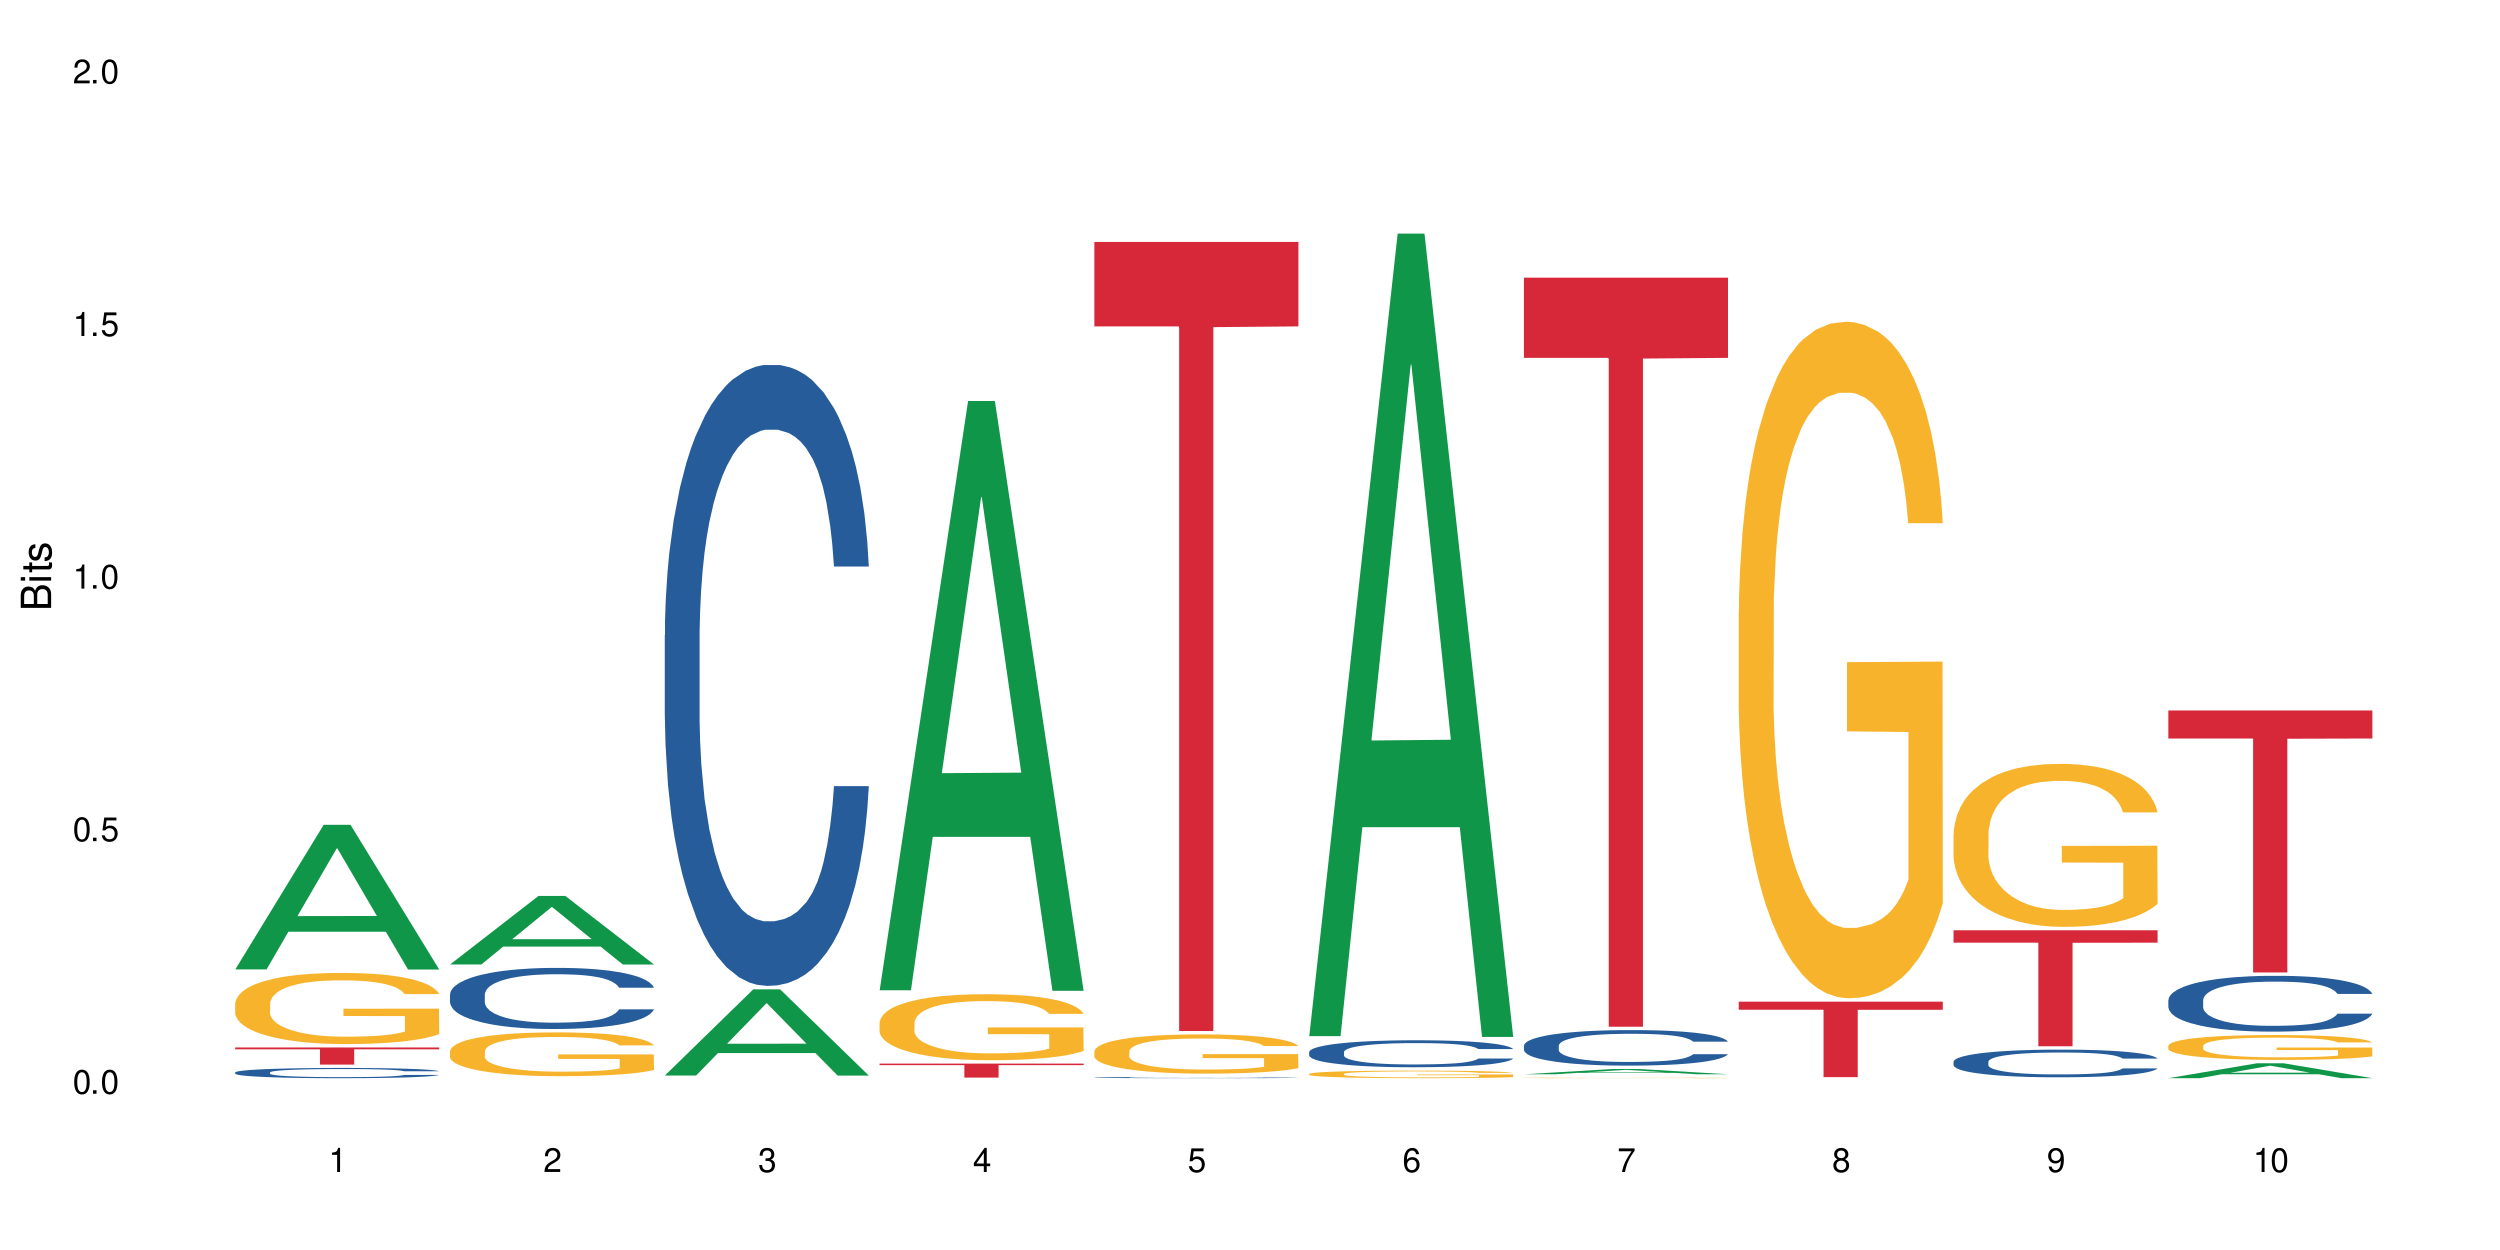 <?xml version="1.0" encoding="UTF-8"?>
<svg xmlns="http://www.w3.org/2000/svg" xmlns:xlink="http://www.w3.org/1999/xlink" width="720" height="360" viewBox="0 0 720 360">
<defs>
<g>
<g id="glyph-0-0">
</g>
<g id="glyph-0-1">
<path d="M 2.641 -6.938 C 2 -6.938 1.422 -6.656 1.078 -6.172 C 0.641 -5.562 0.406 -4.641 0.406 -3.359 C 0.406 -1.016 1.188 0.219 2.641 0.219 C 4.078 0.219 4.859 -1.016 4.859 -3.297 C 4.859 -4.641 4.656 -5.547 4.203 -6.172 C 3.844 -6.656 3.281 -6.938 2.641 -6.938 Z M 2.641 -6.188 C 3.547 -6.188 4 -5.25 4 -3.375 C 4 -1.406 3.562 -0.484 2.625 -0.484 C 1.734 -0.484 1.281 -1.438 1.281 -3.344 C 1.281 -5.25 1.734 -6.188 2.641 -6.188 Z M 2.641 -6.188 "/>
</g>
<g id="glyph-0-2">
<path d="M 1.828 -1 L 0.828 -1 L 0.828 0 L 1.828 0 Z M 1.828 -1 "/>
</g>
<g id="glyph-0-3">
<path d="M 4.562 -6.797 L 1.062 -6.797 L 0.547 -3.094 L 1.328 -3.094 C 1.719 -3.562 2.047 -3.734 2.578 -3.734 C 3.484 -3.734 4.062 -3.109 4.062 -2.094 C 4.062 -1.125 3.484 -0.531 2.578 -0.531 C 1.828 -0.531 1.375 -0.906 1.188 -1.672 L 0.328 -1.672 C 0.453 -1.109 0.547 -0.844 0.75 -0.594 C 1.125 -0.078 1.828 0.219 2.594 0.219 C 3.969 0.219 4.922 -0.781 4.922 -2.219 C 4.922 -3.562 4.031 -4.484 2.719 -4.484 C 2.25 -4.484 1.859 -4.359 1.469 -4.062 L 1.734 -5.969 L 4.562 -5.969 Z M 4.562 -6.797 "/>
</g>
<g id="glyph-0-4">
<path d="M 2.484 -4.938 L 2.484 0 L 3.328 0 L 3.328 -6.938 L 2.766 -6.938 C 2.469 -5.875 2.281 -5.734 0.984 -5.562 L 0.984 -4.938 Z M 2.484 -4.938 "/>
</g>
<g id="glyph-0-5">
<path d="M 4.859 -0.828 L 1.281 -0.828 C 1.359 -1.406 1.672 -1.781 2.5 -2.281 L 3.469 -2.828 C 4.406 -3.344 4.906 -4.062 4.906 -4.906 C 4.906 -5.484 4.672 -6.031 4.266 -6.406 C 3.859 -6.766 3.375 -6.938 2.719 -6.938 C 1.859 -6.938 1.219 -6.625 0.844 -6.031 C 0.609 -5.672 0.5 -5.234 0.484 -4.531 L 1.328 -4.531 C 1.359 -5.016 1.406 -5.281 1.531 -5.516 C 1.75 -5.938 2.188 -6.203 2.703 -6.203 C 3.469 -6.203 4.031 -5.641 4.031 -4.891 C 4.031 -4.344 3.719 -3.859 3.125 -3.516 L 2.234 -3 C 0.812 -2.172 0.406 -1.531 0.328 -0.016 L 4.859 -0.016 Z M 4.859 -0.828 "/>
</g>
<g id="glyph-0-6">
<path d="M 2.125 -3.188 L 2.578 -3.188 C 3.5 -3.188 3.984 -2.766 3.984 -1.922 C 3.984 -1.062 3.469 -0.531 2.594 -0.531 C 1.656 -0.531 1.203 -1 1.156 -2.016 L 0.312 -2.016 C 0.344 -1.453 0.438 -1.094 0.609 -0.781 C 0.953 -0.109 1.625 0.219 2.547 0.219 C 3.953 0.219 4.859 -0.625 4.859 -1.938 C 4.859 -2.828 4.516 -3.297 3.703 -3.594 C 4.344 -3.844 4.656 -4.328 4.656 -5.031 C 4.656 -6.219 3.875 -6.938 2.578 -6.938 C 1.203 -6.938 0.484 -6.172 0.453 -4.703 L 1.297 -4.703 C 1.312 -5.125 1.344 -5.359 1.453 -5.578 C 1.641 -5.969 2.062 -6.203 2.594 -6.203 C 3.344 -6.203 3.797 -5.75 3.797 -5 C 3.797 -4.516 3.609 -4.219 3.25 -4.047 C 3.016 -3.953 2.703 -3.922 2.125 -3.906 Z M 2.125 -3.188 "/>
</g>
<g id="glyph-0-7">
<path d="M 3.141 -1.672 L 3.141 0 L 3.984 0 L 3.984 -1.672 L 4.984 -1.672 L 4.984 -2.438 L 3.984 -2.438 L 3.984 -6.938 L 3.359 -6.938 L 0.266 -2.578 L 0.266 -1.672 Z M 3.141 -2.438 L 1 -2.438 L 3.141 -5.5 Z M 3.141 -2.438 "/>
</g>
<g id="glyph-0-8">
<path d="M 4.781 -5.125 C 4.609 -6.266 3.891 -6.938 2.844 -6.938 C 2.094 -6.938 1.422 -6.578 1.031 -5.953 C 0.594 -5.266 0.406 -4.422 0.406 -3.172 C 0.406 -2 0.578 -1.25 0.984 -0.641 C 1.359 -0.078 1.953 0.219 2.703 0.219 C 3.984 0.219 4.922 -0.75 4.922 -2.094 C 4.922 -3.375 4.062 -4.281 2.844 -4.281 C 2.172 -4.281 1.641 -4.031 1.281 -3.516 C 1.281 -5.234 1.828 -6.188 2.797 -6.188 C 3.391 -6.188 3.797 -5.797 3.938 -5.125 Z M 2.734 -3.531 C 3.547 -3.531 4.062 -2.953 4.062 -2.031 C 4.062 -1.156 3.484 -0.531 2.703 -0.531 C 1.922 -0.531 1.328 -1.188 1.328 -2.078 C 1.328 -2.938 1.906 -3.531 2.734 -3.531 Z M 2.734 -3.531 "/>
</g>
<g id="glyph-0-9">
<path d="M 4.984 -6.797 L 0.438 -6.797 L 0.438 -5.969 L 4.109 -5.969 C 2.5 -3.656 1.828 -2.234 1.328 0 L 2.219 0 C 2.594 -2.172 3.453 -4.047 4.984 -6.094 Z M 4.984 -6.797 "/>
</g>
<g id="glyph-0-10">
<path d="M 3.75 -3.656 C 4.469 -4.094 4.688 -4.438 4.688 -5.078 C 4.688 -6.172 3.844 -6.938 2.641 -6.938 C 1.438 -6.938 0.594 -6.172 0.594 -5.094 C 0.594 -4.438 0.812 -4.094 1.516 -3.656 C 0.734 -3.266 0.359 -2.703 0.359 -1.922 C 0.359 -0.656 1.281 0.219 2.641 0.219 C 3.984 0.219 4.922 -0.656 4.922 -1.922 C 4.922 -2.703 4.531 -3.266 3.75 -3.656 Z M 2.641 -6.188 C 3.359 -6.188 3.812 -5.75 3.812 -5.062 C 3.812 -4.406 3.344 -3.984 2.641 -3.984 C 1.922 -3.984 1.453 -4.406 1.453 -5.078 C 1.453 -5.75 1.922 -6.188 2.641 -6.188 Z M 2.641 -3.266 C 3.484 -3.266 4.062 -2.719 4.062 -1.906 C 4.062 -1.078 3.484 -0.531 2.625 -0.531 C 1.797 -0.531 1.219 -1.094 1.219 -1.906 C 1.219 -2.719 1.781 -3.266 2.641 -3.266 Z M 2.641 -3.266 "/>
</g>
<g id="glyph-0-11">
<path d="M 0.516 -1.578 C 0.672 -0.453 1.406 0.219 2.438 0.219 C 3.188 0.219 3.859 -0.141 4.266 -0.766 C 4.688 -1.453 4.891 -2.297 4.891 -3.547 C 4.891 -4.719 4.703 -5.453 4.312 -6.078 C 3.938 -6.641 3.344 -6.938 2.594 -6.938 C 1.297 -6.938 0.359 -5.969 0.359 -4.625 C 0.359 -3.344 1.234 -2.453 2.453 -2.453 C 3.094 -2.453 3.578 -2.672 4.016 -3.203 C 4 -1.484 3.469 -0.531 2.5 -0.531 C 1.906 -0.531 1.484 -0.906 1.359 -1.578 Z M 2.578 -6.203 C 3.375 -6.203 3.969 -5.531 3.969 -4.641 C 3.969 -3.797 3.391 -3.188 2.547 -3.188 C 1.734 -3.188 1.234 -3.766 1.234 -4.688 C 1.234 -5.562 1.797 -6.203 2.578 -6.203 Z M 2.578 -6.203 "/>
</g>
<g id="glyph-1-0">
</g>
<g id="glyph-1-1">
<path d="M 0 -0.953 L 0 -4.891 C 0 -5.719 -0.234 -6.344 -0.734 -6.797 C -1.188 -7.234 -1.812 -7.469 -2.5 -7.469 C -3.547 -7.469 -4.188 -7 -4.625 -5.875 C -4.984 -6.688 -5.625 -7.094 -6.531 -7.094 C -7.172 -7.094 -7.734 -6.859 -8.141 -6.391 C -8.562 -5.922 -8.75 -5.344 -8.75 -4.5 L -8.75 -0.953 Z M -4.984 -2.062 L -7.766 -2.062 L -7.766 -4.219 C -7.766 -4.844 -7.688 -5.203 -7.453 -5.5 C -7.219 -5.812 -6.859 -5.969 -6.375 -5.969 C -5.891 -5.969 -5.531 -5.812 -5.297 -5.5 C -5.062 -5.203 -4.984 -4.844 -4.984 -4.219 Z M -0.984 -2.062 L -4 -2.062 L -4 -4.781 C -4 -5.766 -3.438 -6.359 -2.484 -6.359 C -1.547 -6.359 -0.984 -5.766 -0.984 -4.781 Z M -0.984 -2.062 "/>
</g>
<g id="glyph-1-2">
<path d="M -6.281 -1.797 L -6.281 -0.797 L 0 -0.797 L 0 -1.797 Z M -8.75 -1.797 L -8.75 -0.797 L -7.484 -0.797 L -7.484 -1.797 Z M -8.75 -1.797 "/>
</g>
<g id="glyph-1-3">
<path d="M -6.281 -3.047 L -6.281 -2.016 L -8.016 -2.016 L -8.016 -1.016 L -6.281 -1.016 L -6.281 -0.172 L -5.469 -0.172 L -5.469 -1.016 L -0.719 -1.016 C -0.078 -1.016 0.281 -1.453 0.281 -2.234 C 0.281 -2.5 0.25 -2.719 0.188 -3.047 L -0.641 -3.047 C -0.609 -2.906 -0.594 -2.766 -0.594 -2.562 C -0.594 -2.141 -0.719 -2.016 -1.156 -2.016 L -5.469 -2.016 L -5.469 -3.047 Z M -6.281 -3.047 "/>
</g>
<g id="glyph-1-4">
<path d="M -4.531 -5.25 C -5.766 -5.25 -6.469 -4.422 -6.469 -2.969 C -6.469 -1.516 -5.719 -0.562 -4.547 -0.562 C -3.562 -0.562 -3.094 -1.062 -2.734 -2.562 L -2.516 -3.484 C -2.344 -4.188 -2.094 -4.469 -1.641 -4.469 C -1.047 -4.469 -0.641 -3.875 -0.641 -3 C -0.641 -2.453 -0.797 -2 -1.062 -1.75 C -1.25 -1.594 -1.422 -1.531 -1.875 -1.469 L -1.875 -0.406 C -0.422 -0.453 0.281 -1.266 0.281 -2.922 C 0.281 -4.5 -0.5 -5.516 -1.719 -5.516 C -2.656 -5.516 -3.172 -4.984 -3.469 -3.734 L -3.703 -2.766 C -3.891 -1.953 -4.156 -1.609 -4.594 -1.609 C -5.188 -1.609 -5.547 -2.125 -5.547 -2.938 C -5.547 -3.75 -5.203 -4.172 -4.531 -4.203 Z M -4.531 -5.25 "/>
</g>
</g>
</defs>
<rect x="-72" y="-36" width="864" height="432" fill="rgb(100%, 100%, 100%)" fill-opacity="1"/>
<path fill-rule="nonzero" fill="rgb(6.275%, 58.824%, 28.235%)" fill-opacity="1" d="M 67.73 279.184 L 67.793 279.145 L 93.223 237.543 L 100.945 237.543 L 126.5 279.223 L 117.52 279.223 L 111.117 268.344 L 83.051 268.344 L 76.773 279.184 L 67.73 279.184 L 85.75 263.84 L 108.543 263.801 L 97.176 244.352 L 97.051 244.312 L 96.926 244.43 L 85.688 263.801 L 85.75 263.84 Z M 67.73 279.184 "/>
<path fill-rule="nonzero" fill="rgb(14.51%, 36.078%, 60%)" fill-opacity="1" d="M 67.73 308.855 L 67.801 308.855 L 67.801 308.789 L 68.02 308.688 L 68.52 308.559 L 69.02 308.469 L 70.312 308.309 L 72.102 308.156 L 73.965 308.039 L 75.328 307.969 L 76.547 307.914 L 79.34 307.816 L 81.133 307.766 L 83.066 307.719 L 85.434 307.672 L 87.152 307.645 L 91.023 307.602 L 93.891 307.582 L 96.113 307.574 L 100.914 307.574 L 103.781 307.586 L 105.859 307.602 L 108.152 307.621 L 110.086 307.645 L 113.457 307.703 L 116.465 307.781 L 117.828 307.824 L 119.977 307.906 L 121.625 307.988 L 122.773 308.059 L 124.062 308.156 L 125.207 308.277 L 126.07 308.414 L 126.5 308.531 L 116.465 308.531 L 115.965 308.422 L 115.391 308.34 L 114.316 308.23 L 113.238 308.152 L 111.734 308.074 L 110.375 308.023 L 108.512 307.973 L 106.863 307.938 L 105.141 307.914 L 103.492 307.898 L 100.34 307.883 L 96.684 307.883 L 95.324 307.887 L 92.527 307.91 L 91.023 307.93 L 88.871 307.965 L 87.367 308 L 85.578 308.055 L 84.359 308.102 L 82.852 308.172 L 81.777 308.23 L 80.559 308.32 L 79.844 308.387 L 79.199 308.465 L 78.625 308.551 L 78.195 308.648 L 77.906 308.746 L 77.766 308.844 L 77.766 309.262 L 77.906 309.355 L 78.266 309.469 L 79.199 309.633 L 80.559 309.777 L 82.137 309.891 L 83.641 309.969 L 84.5 310.008 L 85.648 310.051 L 87.441 310.105 L 90.02 310.16 L 91.523 310.18 L 93.816 310.203 L 96.184 310.211 L 99.336 310.211 L 102.133 310.203 L 103.996 310.188 L 105.93 310.168 L 108.582 310.121 L 110.23 310.078 L 111.664 310.027 L 112.738 309.977 L 113.457 309.934 L 114.531 309.848 L 115.391 309.758 L 116.035 309.664 L 116.465 309.574 L 126.5 309.574 L 126.07 309.68 L 125.422 309.785 L 124.777 309.863 L 123.777 309.957 L 122.629 310.039 L 120.98 310.133 L 119.617 310.195 L 117.828 310.266 L 116.18 310.316 L 114.387 310.359 L 111.734 310.414 L 110.016 310.441 L 108.152 310.465 L 105.93 310.488 L 103.137 310.508 L 100.125 310.516 L 97.328 310.52 L 94.32 310.516 L 92.098 310.504 L 89.16 310.48 L 85.504 310.43 L 82.852 310.379 L 80.773 310.328 L 78.984 310.273 L 76.977 310.203 L 74.395 310.082 L 72.82 309.992 L 71.746 309.918 L 70.527 309.812 L 69.664 309.719 L 68.664 309.566 L 67.945 309.375 L 67.73 309.227 Z M 67.73 308.855 "/>
<path fill-rule="nonzero" fill="rgb(96.863%, 70.196%, 16.863%)" fill-opacity="1" d="M 67.73 288.977 L 67.801 288.961 L 67.801 288.586 L 68.09 287.742 L 68.805 286.582 L 69.738 285.629 L 70.742 284.879 L 71.387 284.484 L 72.461 283.926 L 73.395 283.512 L 75.758 282.672 L 78.77 281.883 L 80.418 281.547 L 82.281 281.23 L 84.93 280.875 L 86.148 280.742 L 89.875 280.441 L 94.105 280.254 L 98.762 280.199 L 100.914 280.219 L 103.852 280.293 L 107.863 280.5 L 110.16 280.688 L 111.949 280.875 L 113.812 281.117 L 116.105 281.492 L 118.258 281.941 L 119.977 282.391 L 121.695 282.949 L 123.129 283.551 L 124.348 284.207 L 125.422 284.992 L 126.07 285.645 L 126.5 286.301 L 116.535 286.301 L 115.965 285.645 L 115.32 285.141 L 114.242 284.523 L 113.168 284.074 L 112.094 283.719 L 110.086 283.23 L 108.367 282.934 L 106.215 282.672 L 104.137 282.5 L 101.773 282.391 L 100.34 282.352 L 96.543 282.352 L 93.102 282.484 L 91.094 282.633 L 89.66 282.781 L 87.656 283.062 L 86.438 283.289 L 85.719 283.438 L 83.57 284.02 L 82.137 284.543 L 81.348 284.898 L 80.344 285.461 L 79.629 285.965 L 78.84 286.715 L 78.41 287.273 L 77.836 288.547 L 77.766 291.918 L 77.98 292.629 L 78.41 293.395 L 78.984 294.07 L 79.844 294.781 L 80.703 295.324 L 82.207 296.055 L 83.496 296.539 L 84.5 296.859 L 86.438 297.363 L 87.227 297.531 L 89.09 297.871 L 91.023 298.133 L 93.387 298.355 L 95.18 298.469 L 98.047 298.562 L 101.703 298.562 L 106 298.449 L 108.727 298.301 L 110.59 298.148 L 111.809 298.02 L 113.312 297.812 L 114.387 297.625 L 115.391 297.422 L 116.609 297.102 L 116.609 292.629 L 98.906 292.609 L 98.906 290.512 L 126.426 290.496 L 126.5 297.812 L 124.992 298.32 L 123.129 298.805 L 121.34 299.18 L 119.477 299.496 L 116.824 299.855 L 114.672 300.078 L 111.375 300.34 L 108.367 300.508 L 105.215 300.621 L 102.418 300.676 L 99.121 300.695 L 96.184 300.66 L 93.031 300.547 L 90.52 300.398 L 88.227 300.211 L 85.934 299.965 L 83.066 299.574 L 81.203 299.254 L 79.27 298.863 L 77.336 298.395 L 75.613 297.887 L 74.469 297.496 L 73.32 297.047 L 72.102 296.484 L 70.957 295.848 L 70.098 295.27 L 69.309 294.613 L 68.734 293.996 L 68.16 293.152 L 67.875 292.48 L 67.73 291.898 Z M 67.73 288.977 "/>
<path fill-rule="nonzero" fill="rgb(83.922%, 15.686%, 22.353%)" fill-opacity="1" d="M 67.73 301.672 L 126.5 301.672 L 126.5 302.199 L 102.008 302.203 L 102.008 306.598 L 92.152 306.598 L 92.152 302.211 L 92.008 302.199 L 67.73 302.199 Z M 67.73 301.672 "/>
<path fill-rule="nonzero" fill="rgb(6.275%, 58.824%, 28.235%)" fill-opacity="1" d="M 129.594 277.77 L 129.656 277.75 L 155.082 258.027 L 162.805 258.027 L 188.359 277.789 L 179.383 277.789 L 172.977 272.629 L 144.91 272.629 L 138.633 277.77 L 129.594 277.77 L 147.613 270.496 L 170.402 270.477 L 159.039 261.254 L 158.914 261.234 L 158.789 261.293 L 147.547 270.477 L 147.613 270.496 Z M 129.594 277.77 "/>
<path fill-rule="nonzero" fill="rgb(14.51%, 36.078%, 60%)" fill-opacity="1" d="M 129.594 286.418 L 129.664 286.402 L 129.664 286.016 L 129.879 285.402 L 130.379 284.633 L 130.883 284.102 L 132.172 283.152 L 133.965 282.238 L 135.828 281.531 L 137.188 281.113 L 138.406 280.789 L 141.203 280.195 L 142.992 279.891 L 144.93 279.617 L 147.293 279.344 L 149.016 279.184 L 152.883 278.926 L 155.75 278.812 L 157.973 278.766 L 162.773 278.766 L 165.641 278.828 L 167.719 278.91 L 170.012 279.039 L 171.949 279.184 L 175.316 279.535 L 178.324 279.988 L 179.688 280.242 L 181.836 280.742 L 183.484 281.223 L 184.633 281.641 L 185.922 282.238 L 187.07 282.961 L 187.93 283.781 L 188.359 284.473 L 178.324 284.473 L 177.824 283.828 L 177.25 283.332 L 176.176 282.672 L 175.102 282.203 L 173.598 281.738 L 172.234 281.434 L 170.371 281.129 L 168.723 280.934 L 167.004 280.789 L 165.355 280.695 L 162.199 280.598 L 158.547 280.598 L 157.184 280.629 L 154.391 280.758 L 152.883 280.871 L 150.734 281.098 L 149.23 281.305 L 147.438 281.625 L 146.219 281.898 L 144.715 282.316 L 143.641 282.688 L 142.422 283.219 L 141.703 283.621 L 141.059 284.07 L 140.484 284.602 L 140.055 285.164 L 139.77 285.758 L 139.625 286.336 L 139.625 288.828 L 139.77 289.406 L 140.129 290.082 L 141.059 291.062 L 142.422 291.914 L 143.996 292.59 L 145.504 293.07 L 146.363 293.297 L 147.508 293.555 L 149.301 293.875 L 151.879 294.195 L 153.387 294.324 L 155.68 294.453 L 158.043 294.52 L 161.199 294.52 L 163.992 294.453 L 165.855 294.375 L 167.789 294.246 L 170.441 293.973 L 172.09 293.715 L 173.523 293.41 L 174.598 293.105 L 175.316 292.848 L 176.391 292.348 L 177.25 291.801 L 177.895 291.238 L 178.324 290.691 L 188.359 290.691 L 187.93 291.336 L 187.285 291.961 L 186.641 292.43 L 185.637 292.992 L 184.488 293.488 L 182.84 294.051 L 181.48 294.422 L 179.688 294.824 L 178.039 295.129 L 176.246 295.402 L 173.598 295.723 L 171.875 295.883 L 170.012 296.031 L 167.789 296.156 L 164.996 296.27 L 161.984 296.336 L 159.191 296.352 L 156.18 296.32 L 153.957 296.254 L 151.02 296.109 L 147.367 295.82 L 144.715 295.516 L 142.637 295.211 L 140.844 294.887 L 138.836 294.453 L 136.258 293.746 L 134.68 293.199 L 133.605 292.75 L 132.387 292.125 L 131.527 291.562 L 130.523 290.66 L 129.809 289.52 L 129.594 288.637 Z M 129.594 286.418 "/>
<path fill-rule="nonzero" fill="rgb(96.863%, 70.196%, 16.863%)" fill-opacity="1" d="M 129.594 302.73 L 129.664 302.719 L 129.664 302.488 L 129.949 301.973 L 130.668 301.258 L 131.598 300.668 L 132.602 300.207 L 133.246 299.965 L 134.32 299.621 L 135.254 299.367 L 137.617 298.848 L 140.629 298.363 L 142.277 298.156 L 144.141 297.961 L 146.793 297.742 L 148.012 297.66 L 151.738 297.477 L 155.965 297.363 L 160.625 297.328 L 162.773 297.34 L 165.711 297.387 L 169.727 297.512 L 172.02 297.629 L 173.812 297.742 L 175.676 297.891 L 177.969 298.121 L 180.117 298.398 L 181.836 298.676 L 183.559 299.023 L 184.992 299.391 L 186.211 299.793 L 187.285 300.277 L 187.93 300.68 L 188.359 301.082 L 178.398 301.082 L 177.824 300.68 L 177.18 300.371 L 176.105 299.988 L 175.031 299.711 L 173.953 299.492 L 171.949 299.195 L 170.227 299.012 L 168.078 298.848 L 166 298.746 L 163.633 298.676 L 162.199 298.652 L 158.402 298.652 L 154.961 298.734 L 152.957 298.824 L 151.523 298.918 L 149.516 299.09 L 148.297 299.23 L 147.582 299.32 L 145.43 299.68 L 143.996 300 L 143.207 300.219 L 142.207 300.566 L 141.488 300.875 L 140.699 301.336 L 140.27 301.684 L 139.695 302.465 L 139.625 304.539 L 139.84 304.977 L 140.27 305.449 L 140.844 305.867 L 141.703 306.305 L 142.562 306.637 L 144.07 307.086 L 145.359 307.387 L 146.363 307.582 L 148.297 307.895 L 149.086 307.996 L 150.949 308.203 L 152.883 308.367 L 155.25 308.504 L 157.039 308.574 L 159.906 308.633 L 163.562 308.633 L 167.863 308.562 L 170.586 308.469 L 172.449 308.379 L 173.668 308.297 L 175.172 308.172 L 176.246 308.055 L 177.25 307.93 L 178.469 307.73 L 178.469 304.977 L 160.766 304.969 L 160.766 303.676 L 188.289 303.664 L 188.359 308.172 L 186.855 308.48 L 184.992 308.781 L 183.199 309.012 L 181.336 309.207 L 178.684 309.426 L 176.535 309.562 L 173.238 309.727 L 170.227 309.828 L 167.074 309.898 L 164.277 309.934 L 160.984 309.945 L 158.043 309.922 L 154.891 309.852 L 152.383 309.762 L 150.09 309.645 L 147.797 309.496 L 144.93 309.254 L 143.066 309.059 L 141.129 308.816 L 139.195 308.527 L 137.477 308.215 L 136.328 307.973 L 135.184 307.699 L 133.965 307.352 L 132.816 306.961 L 131.957 306.602 L 131.168 306.199 L 130.594 305.82 L 130.023 305.301 L 129.734 304.887 L 129.594 304.527 Z M 129.594 302.73 "/>
<path fill-rule="nonzero" fill="rgb(6.275%, 58.824%, 28.235%)" fill-opacity="1" d="M 191.453 309.746 L 191.516 309.723 L 216.945 284.926 L 224.668 284.926 L 250.219 309.77 L 241.242 309.77 L 234.84 303.285 L 206.773 303.285 L 200.492 309.746 L 191.453 309.746 L 209.473 300.602 L 232.266 300.578 L 220.898 288.984 L 220.773 288.961 L 220.648 289.031 L 209.41 300.578 L 209.473 300.602 Z M 191.453 309.746 "/>
<path fill-rule="nonzero" fill="rgb(14.51%, 36.078%, 60%)" fill-opacity="1" d="M 191.453 182.938 L 191.523 182.773 L 191.523 178.852 L 191.738 172.637 L 192.242 164.793 L 192.742 159.398 L 194.031 149.754 L 195.824 140.438 L 197.688 133.246 L 199.051 128.996 L 200.27 125.727 L 203.062 119.68 L 204.855 116.574 L 206.789 113.797 L 209.156 111.016 L 210.875 109.383 L 214.746 106.766 L 217.613 105.625 L 219.832 105.133 L 224.637 105.133 L 227.5 105.785 L 229.582 106.605 L 231.875 107.91 L 233.809 109.383 L 237.176 112.98 L 240.188 117.555 L 241.547 120.172 L 243.699 125.238 L 245.348 130.141 L 246.492 134.391 L 247.785 140.438 L 248.93 147.793 L 249.789 156.129 L 250.219 163.16 L 240.188 163.16 L 239.684 156.621 L 239.113 151.555 L 238.035 144.852 L 236.961 140.113 L 235.457 135.371 L 234.094 132.266 L 232.23 129.16 L 230.582 127.199 L 228.863 125.727 L 227.215 124.746 L 224.062 123.766 L 220.406 123.766 L 219.043 124.094 L 216.25 125.402 L 214.746 126.547 L 212.594 128.832 L 211.09 130.957 L 209.297 134.227 L 208.078 137.008 L 206.574 141.258 L 205.5 145.016 L 204.281 150.41 L 203.566 154.496 L 202.918 159.07 L 202.348 164.465 L 201.918 170.188 L 201.629 176.234 L 201.484 182.117 L 201.484 207.453 L 201.629 213.34 L 201.988 220.203 L 202.918 230.172 L 204.281 238.836 L 205.859 245.703 L 207.363 250.605 L 208.223 252.895 L 209.371 255.508 L 211.16 258.777 L 213.742 262.047 L 215.246 263.355 L 217.539 264.664 L 219.906 265.316 L 223.059 265.316 L 225.852 264.664 L 227.715 263.844 L 229.652 262.539 L 232.305 259.758 L 233.953 257.145 L 235.387 254.039 L 236.461 250.934 L 237.176 248.316 L 238.254 243.25 L 239.113 237.691 L 239.758 231.973 L 240.188 226.414 L 250.219 226.414 L 249.789 232.953 L 249.145 239.328 L 248.5 244.066 L 247.496 249.789 L 246.352 254.855 L 244.703 260.574 L 243.34 264.336 L 241.547 268.422 L 239.898 271.527 L 238.109 274.305 L 235.457 277.574 L 233.738 279.211 L 231.875 280.68 L 229.652 281.988 L 226.855 283.133 L 223.848 283.785 L 221.051 283.949 L 218.043 283.621 L 215.82 282.969 L 212.883 281.496 L 209.227 278.555 L 206.574 275.449 L 204.496 272.344 L 202.703 269.074 L 200.699 264.664 L 198.117 257.469 L 196.543 251.914 L 195.465 247.336 L 194.246 240.961 L 193.387 235.242 L 192.383 226.086 L 191.668 214.48 L 191.453 205.492 Z M 191.453 182.938 "/>
<path fill-rule="nonzero" fill="rgb(6.275%, 58.824%, 28.235%)" fill-opacity="1" d="M 253.312 285.199 L 253.375 285.043 L 278.805 115.488 L 286.527 115.488 L 312.082 285.359 L 303.102 285.359 L 296.699 241.02 L 268.633 241.02 L 262.355 285.199 L 253.312 285.199 L 271.332 222.676 L 294.125 222.516 L 282.762 143.242 L 282.633 143.082 L 282.508 143.562 L 271.27 222.516 L 271.332 222.676 Z M 253.312 285.199 "/>
<path fill-rule="nonzero" fill="rgb(96.863%, 70.196%, 16.863%)" fill-opacity="1" d="M 253.312 294.48 L 253.387 294.461 L 253.387 294.113 L 253.672 293.332 L 254.387 292.258 L 255.32 291.371 L 256.324 290.676 L 256.969 290.312 L 258.043 289.793 L 258.977 289.41 L 261.34 288.629 L 264.352 287.898 L 266 287.586 L 267.863 287.293 L 270.516 286.961 L 271.73 286.84 L 275.461 286.562 L 279.688 286.391 L 284.348 286.336 L 286.496 286.355 L 289.434 286.426 L 293.449 286.613 L 295.742 286.789 L 297.531 286.961 L 299.395 287.188 L 301.691 287.535 L 303.84 287.953 L 305.559 288.367 L 307.281 288.891 L 308.715 289.445 L 309.93 290.051 L 311.008 290.781 L 311.652 291.391 L 312.082 291.996 L 302.121 291.996 L 301.547 291.391 L 300.902 290.922 L 299.824 290.348 L 298.75 289.93 L 297.676 289.602 L 295.668 289.148 L 293.949 288.871 L 291.801 288.629 L 289.723 288.473 L 287.355 288.367 L 285.922 288.332 L 282.125 288.332 L 278.684 288.457 L 276.676 288.594 L 275.242 288.734 L 273.238 288.992 L 272.02 289.203 L 271.301 289.34 L 269.152 289.879 L 267.719 290.363 L 266.93 290.695 L 265.926 291.215 L 265.211 291.684 L 264.422 292.379 L 263.992 292.898 L 263.418 294.078 L 263.348 297.203 L 263.562 297.863 L 263.992 298.574 L 264.566 299.199 L 265.426 299.859 L 266.285 300.363 L 267.789 301.039 L 269.082 301.492 L 270.082 301.785 L 272.02 302.254 L 272.809 302.41 L 274.672 302.723 L 276.605 302.969 L 278.973 303.176 L 280.762 303.277 L 283.629 303.367 L 287.285 303.367 L 291.586 303.262 L 294.309 303.125 L 296.172 302.984 L 297.391 302.863 L 298.895 302.672 L 299.969 302.5 L 300.973 302.309 L 302.191 302.012 L 302.191 297.863 L 284.488 297.848 L 284.488 295.902 L 312.008 295.883 L 312.082 302.672 L 310.578 303.141 L 308.715 303.59 L 306.922 303.938 L 305.059 304.234 L 302.406 304.562 L 300.258 304.773 L 296.961 305.016 L 293.949 305.172 L 290.797 305.277 L 288 305.328 L 284.703 305.344 L 281.766 305.309 L 278.613 305.207 L 276.105 305.066 L 273.812 304.895 L 271.516 304.668 L 268.652 304.305 L 266.789 304.008 L 264.852 303.645 L 262.918 303.211 L 261.195 302.742 L 260.051 302.375 L 258.902 301.961 L 257.684 301.438 L 256.539 300.848 L 255.68 300.312 L 254.891 299.703 L 254.316 299.129 L 253.742 298.348 L 253.457 297.723 L 253.312 297.188 Z M 253.312 294.48 "/>
<path fill-rule="nonzero" fill="rgb(83.922%, 15.686%, 22.353%)" fill-opacity="1" d="M 253.312 306.32 L 312.082 306.32 L 312.082 306.754 L 287.59 306.754 L 287.59 310.34 L 277.734 310.34 L 277.734 306.758 L 277.594 306.754 L 253.312 306.754 Z M 253.312 306.32 "/>
<path fill-rule="nonzero" fill="rgb(14.51%, 36.078%, 60%)" fill-opacity="1" d="M 315.176 310.332 L 315.246 310.332 L 315.246 310.324 L 315.461 310.312 L 315.961 310.297 L 316.465 310.285 L 317.754 310.27 L 319.547 310.25 L 321.41 310.238 L 322.77 310.23 L 323.988 310.223 L 326.785 310.211 L 328.578 310.207 L 330.512 310.203 L 332.875 310.195 L 334.598 310.191 L 338.465 310.188 L 341.332 310.188 L 343.555 310.184 L 348.355 310.184 L 351.223 310.188 L 353.301 310.188 L 355.594 310.191 L 357.531 310.191 L 360.898 310.199 L 363.91 310.207 L 365.27 310.215 L 367.422 310.223 L 369.07 310.23 L 370.215 310.238 L 371.504 310.25 L 372.652 310.266 L 373.512 310.281 L 373.941 310.293 L 363.91 310.293 L 363.406 310.281 L 362.832 310.273 L 361.758 310.258 L 360.684 310.25 L 359.18 310.242 L 357.816 310.234 L 355.953 310.23 L 354.305 310.227 L 352.586 310.223 L 350.938 310.223 L 347.785 310.219 L 344.129 310.219 L 342.766 310.223 L 339.973 310.223 L 338.465 310.227 L 336.316 310.23 L 334.812 310.234 L 333.02 310.238 L 331.801 310.246 L 330.297 310.254 L 329.223 310.262 L 328.004 310.27 L 327.285 310.277 L 326.641 310.285 L 326.066 310.297 L 325.637 310.309 L 325.352 310.316 L 325.207 310.328 L 325.207 310.375 L 325.352 310.387 L 325.711 310.398 L 326.641 310.418 L 328.004 310.434 L 329.578 310.449 L 331.086 310.457 L 331.945 310.461 L 333.09 310.465 L 334.883 310.473 L 337.465 310.48 L 338.969 310.48 L 341.262 310.484 L 349.574 310.484 L 351.438 310.48 L 353.375 310.48 L 356.023 310.473 L 357.672 310.469 L 359.105 310.465 L 360.184 310.457 L 360.898 310.453 L 361.973 310.445 L 362.832 310.434 L 363.48 310.422 L 363.91 310.41 L 373.941 310.41 L 373.512 310.426 L 372.867 310.438 L 372.223 310.445 L 371.219 310.457 L 370.07 310.465 L 368.422 310.477 L 367.062 310.484 L 365.27 310.492 L 363.621 310.496 L 361.832 310.5 L 359.18 310.508 L 357.457 310.512 L 355.594 310.512 L 353.375 310.516 L 350.578 310.52 L 339.543 310.52 L 336.602 310.516 L 332.949 310.508 L 330.297 310.504 L 328.219 310.496 L 326.426 310.492 L 324.418 310.484 L 321.84 310.469 L 320.262 310.461 L 319.188 310.449 L 317.969 310.438 L 317.109 310.43 L 316.105 310.41 L 315.391 310.391 L 315.176 310.371 Z M 315.176 310.332 "/>
<path fill-rule="nonzero" fill="rgb(96.863%, 70.196%, 16.863%)" fill-opacity="1" d="M 315.176 302.75 L 315.246 302.738 L 315.246 302.531 L 315.531 302.066 L 316.25 301.43 L 317.18 300.902 L 318.184 300.488 L 318.828 300.273 L 319.906 299.965 L 320.836 299.734 L 323.203 299.273 L 326.211 298.84 L 327.859 298.652 L 329.723 298.477 L 332.375 298.281 L 333.594 298.207 L 337.32 298.043 L 341.547 297.941 L 346.207 297.91 L 348.355 297.918 L 351.297 297.961 L 355.309 298.074 L 357.602 298.18 L 359.395 298.281 L 361.258 298.414 L 363.551 298.621 L 365.699 298.871 L 367.422 299.117 L 369.141 299.426 L 370.574 299.758 L 371.793 300.117 L 372.867 300.551 L 373.512 300.914 L 373.941 301.273 L 363.98 301.273 L 363.406 300.914 L 362.762 300.633 L 361.688 300.293 L 360.613 300.047 L 359.535 299.848 L 357.531 299.582 L 355.809 299.418 L 353.66 299.273 L 351.582 299.18 L 349.215 299.117 L 347.785 299.098 L 343.984 299.098 L 340.547 299.168 L 338.539 299.25 L 337.105 299.332 L 335.098 299.488 L 333.879 299.613 L 333.164 299.695 L 331.012 300.016 L 329.578 300.305 L 328.793 300.5 L 327.789 300.809 L 327.07 301.086 L 326.281 301.5 L 325.852 301.809 L 325.281 302.512 L 325.207 304.367 L 325.422 304.762 L 325.852 305.184 L 326.426 305.555 L 327.285 305.949 L 328.145 306.246 L 329.652 306.648 L 330.941 306.918 L 331.945 307.094 L 333.879 307.371 L 334.668 307.465 L 336.531 307.648 L 338.465 307.793 L 340.832 307.918 L 342.625 307.98 L 345.488 308.031 L 349.145 308.031 L 353.445 307.969 L 356.168 307.887 L 358.031 307.805 L 359.25 307.734 L 360.754 307.621 L 361.832 307.516 L 362.832 307.402 L 364.051 307.227 L 364.051 304.762 L 346.352 304.75 L 346.352 303.594 L 373.871 303.586 L 373.941 307.621 L 372.438 307.898 L 370.574 308.168 L 368.781 308.371 L 366.918 308.547 L 364.266 308.742 L 362.117 308.867 L 358.82 309.012 L 355.809 309.105 L 352.656 309.168 L 349.863 309.199 L 346.566 309.207 L 343.625 309.188 L 340.473 309.125 L 337.965 309.043 L 335.672 308.941 L 333.379 308.805 L 330.512 308.59 L 328.648 308.414 L 326.715 308.195 L 324.777 307.938 L 323.059 307.66 L 321.91 307.445 L 320.766 307.195 L 319.547 306.887 L 318.398 306.535 L 317.539 306.215 L 316.75 305.855 L 316.18 305.516 L 315.605 305.051 L 315.316 304.68 L 315.176 304.359 Z M 315.176 302.75 "/>
<path fill-rule="nonzero" fill="rgb(83.922%, 15.686%, 22.353%)" fill-opacity="1" d="M 315.176 69.676 L 373.941 69.676 L 373.941 94 L 349.449 94.215 L 349.449 296.934 L 339.594 296.934 L 339.594 94.43 L 339.453 94 L 315.176 94 Z M 315.176 69.676 "/>
<path fill-rule="nonzero" fill="rgb(6.275%, 58.824%, 28.235%)" fill-opacity="1" d="M 377.035 298.414 L 377.098 298.195 L 402.527 67.285 L 410.25 67.285 L 435.805 298.629 L 426.824 298.629 L 420.422 238.242 L 392.355 238.242 L 386.078 298.414 L 377.035 298.414 L 395.055 213.262 L 417.848 213.043 L 406.48 105.082 L 406.355 104.867 L 406.23 105.52 L 394.992 213.043 L 395.055 213.262 Z M 377.035 298.414 "/>
<path fill-rule="nonzero" fill="rgb(14.51%, 36.078%, 60%)" fill-opacity="1" d="M 377.035 302.984 L 377.105 302.977 L 377.105 302.805 L 377.32 302.535 L 377.824 302.195 L 378.324 301.961 L 379.617 301.543 L 381.406 301.141 L 383.27 300.828 L 384.633 300.645 L 385.852 300.5 L 388.645 300.238 L 390.438 300.105 L 392.371 299.984 L 394.738 299.863 L 396.457 299.793 L 400.328 299.68 L 403.195 299.629 L 405.414 299.605 L 410.219 299.605 L 413.086 299.637 L 415.164 299.672 L 417.457 299.727 L 419.391 299.793 L 422.758 299.949 L 425.77 300.145 L 427.133 300.258 L 429.281 300.48 L 430.93 300.691 L 432.078 300.875 L 433.367 301.141 L 434.512 301.457 L 435.375 301.82 L 435.805 302.125 L 425.77 302.125 L 425.27 301.84 L 424.695 301.621 L 423.621 301.332 L 422.543 301.125 L 421.039 300.918 L 419.68 300.785 L 417.816 300.648 L 416.168 300.566 L 414.445 300.5 L 412.797 300.457 L 409.645 300.414 L 405.988 300.414 L 404.629 300.43 L 401.832 300.488 L 400.328 300.535 L 398.176 300.637 L 396.672 300.727 L 394.879 300.871 L 393.664 300.988 L 392.156 301.176 L 391.082 301.336 L 389.863 301.57 L 389.148 301.75 L 388.504 301.949 L 387.93 302.18 L 387.5 302.43 L 387.211 302.691 L 387.07 302.949 L 387.07 304.047 L 387.211 304.301 L 387.57 304.602 L 388.504 305.031 L 389.863 305.406 L 391.441 305.707 L 392.945 305.918 L 393.805 306.02 L 394.953 306.133 L 396.742 306.273 L 399.324 306.414 L 400.828 306.473 L 403.121 306.527 L 405.488 306.559 L 408.641 306.559 L 411.438 306.527 L 413.301 306.492 L 415.234 306.438 L 417.887 306.316 L 419.535 306.203 L 420.969 306.066 L 422.043 305.934 L 422.758 305.82 L 423.836 305.598 L 424.695 305.359 L 425.34 305.109 L 425.77 304.867 L 435.805 304.867 L 435.375 305.152 L 434.727 305.43 L 434.082 305.637 L 433.078 305.883 L 431.934 306.102 L 430.285 306.352 L 428.922 306.516 L 427.133 306.691 L 425.484 306.828 L 423.691 306.945 L 421.039 307.09 L 419.32 307.16 L 417.457 307.223 L 415.234 307.281 L 412.438 307.328 L 409.43 307.359 L 406.633 307.367 L 403.625 307.352 L 401.402 307.324 L 398.465 307.258 L 394.809 307.133 L 392.156 306.996 L 390.078 306.863 L 388.289 306.719 L 386.281 306.527 L 383.699 306.215 L 382.125 305.977 L 381.047 305.777 L 379.832 305.5 L 378.969 305.254 L 377.969 304.855 L 377.25 304.352 L 377.035 303.961 Z M 377.035 302.984 "/>
<path fill-rule="nonzero" fill="rgb(96.863%, 70.196%, 16.863%)" fill-opacity="1" d="M 377.035 309.273 L 377.105 309.273 L 377.105 309.234 L 377.395 309.145 L 378.109 309.02 L 379.043 308.918 L 380.047 308.84 L 380.691 308.797 L 381.766 308.738 L 382.695 308.695 L 385.062 308.605 L 388.07 308.52 L 389.719 308.484 L 391.582 308.453 L 394.234 308.414 L 395.453 308.398 L 399.18 308.367 L 403.41 308.348 L 408.066 308.344 L 410.219 308.344 L 413.156 308.352 L 417.168 308.375 L 419.461 308.395 L 421.254 308.414 L 423.117 308.441 L 425.41 308.48 L 427.562 308.527 L 429.281 308.574 L 431 308.633 L 432.434 308.699 L 433.652 308.77 L 434.727 308.852 L 435.375 308.922 L 435.805 308.992 L 425.84 308.992 L 425.27 308.922 L 424.621 308.867 L 423.547 308.801 L 422.473 308.754 L 421.398 308.715 L 419.391 308.664 L 417.672 308.633 L 415.52 308.605 L 413.441 308.586 L 411.078 308.574 L 409.645 308.57 L 405.848 308.57 L 402.406 308.586 L 400.398 308.602 L 398.965 308.617 L 396.961 308.645 L 395.742 308.672 L 395.023 308.688 L 392.875 308.746 L 391.441 308.805 L 390.652 308.84 L 389.648 308.902 L 388.934 308.953 L 388.145 309.035 L 387.715 309.094 L 387.141 309.23 L 387.07 309.586 L 387.285 309.664 L 387.715 309.742 L 388.289 309.816 L 389.148 309.891 L 390.008 309.949 L 391.512 310.027 L 392.801 310.078 L 393.805 310.113 L 395.742 310.164 L 396.527 310.184 L 398.391 310.219 L 400.328 310.246 L 402.691 310.27 L 404.484 310.281 L 407.352 310.293 L 411.008 310.293 L 415.305 310.281 L 418.031 310.266 L 419.895 310.25 L 421.109 310.234 L 422.617 310.215 L 423.691 310.195 L 424.695 310.172 L 425.914 310.137 L 425.914 309.664 L 408.211 309.66 L 408.211 309.438 L 435.73 309.438 L 435.805 310.215 L 434.297 310.266 L 432.434 310.32 L 430.645 310.359 L 428.781 310.391 L 426.129 310.43 L 423.977 310.453 L 420.68 310.48 L 417.672 310.5 L 414.52 310.512 L 411.723 310.516 L 408.426 310.52 L 405.488 310.516 L 402.336 310.504 L 399.824 310.488 L 397.531 310.469 L 395.238 310.441 L 392.371 310.398 L 390.508 310.367 L 388.574 310.324 L 386.641 310.273 L 384.918 310.223 L 383.773 310.18 L 382.625 310.133 L 381.406 310.07 L 380.262 310.004 L 379.398 309.941 L 378.613 309.875 L 378.039 309.809 L 377.465 309.719 L 377.18 309.648 L 377.035 309.586 Z M 377.035 309.273 "/>
<path fill-rule="nonzero" fill="rgb(6.275%, 58.824%, 28.235%)" fill-opacity="1" d="M 438.895 309.387 L 438.957 309.387 L 464.387 307.875 L 472.109 307.875 L 497.664 309.387 L 488.688 309.387 L 482.281 308.992 L 454.215 308.992 L 447.938 309.387 L 438.895 309.387 L 456.914 308.828 L 479.707 308.828 L 468.344 308.121 L 468.219 308.121 L 468.09 308.125 L 456.852 308.828 L 456.914 308.828 Z M 438.895 309.387 "/>
<path fill-rule="nonzero" fill="rgb(14.51%, 36.078%, 60%)" fill-opacity="1" d="M 438.895 301.121 L 438.969 301.113 L 438.969 300.887 L 439.184 300.531 L 439.684 300.086 L 440.188 299.777 L 441.477 299.223 L 443.27 298.691 L 445.133 298.281 L 446.492 298.035 L 447.711 297.852 L 450.508 297.504 L 452.297 297.328 L 454.234 297.168 L 456.598 297.008 L 458.316 296.914 L 462.188 296.766 L 465.055 296.699 L 467.277 296.672 L 472.078 296.672 L 474.945 296.711 L 477.023 296.758 L 479.316 296.832 L 481.254 296.914 L 484.621 297.121 L 487.629 297.383 L 488.992 297.531 L 491.141 297.82 L 492.789 298.102 L 493.938 298.344 L 495.227 298.691 L 496.375 299.113 L 497.234 299.59 L 497.664 299.992 L 487.629 299.992 L 487.129 299.617 L 486.555 299.328 L 485.48 298.945 L 484.406 298.672 L 482.898 298.402 L 481.539 298.223 L 479.676 298.047 L 478.027 297.934 L 476.309 297.852 L 474.66 297.793 L 471.504 297.738 L 467.852 297.738 L 466.488 297.758 L 463.691 297.832 L 462.188 297.898 L 460.039 298.027 L 458.535 298.148 L 456.742 298.336 L 455.523 298.496 L 454.02 298.738 L 452.941 298.953 L 451.727 299.262 L 451.008 299.496 L 450.363 299.758 L 449.789 300.066 L 449.359 300.395 L 449.074 300.738 L 448.93 301.074 L 448.93 302.523 L 449.074 302.859 L 449.43 303.254 L 450.363 303.824 L 451.727 304.32 L 453.301 304.711 L 454.805 304.992 L 455.668 305.121 L 456.812 305.273 L 458.605 305.457 L 461.184 305.645 L 462.691 305.719 L 464.984 305.797 L 467.348 305.832 L 470.5 305.832 L 473.297 305.797 L 475.16 305.75 L 477.094 305.676 L 479.746 305.516 L 481.395 305.367 L 482.828 305.188 L 483.902 305.012 L 484.621 304.859 L 485.695 304.57 L 486.555 304.254 L 487.199 303.926 L 487.629 303.609 L 497.664 303.609 L 497.234 303.98 L 496.59 304.348 L 495.945 304.617 L 494.941 304.945 L 493.793 305.234 L 492.145 305.562 L 490.785 305.777 L 488.992 306.012 L 487.344 306.188 L 485.551 306.348 L 482.898 306.535 L 481.18 306.629 L 479.316 306.711 L 477.094 306.785 L 474.301 306.852 L 471.289 306.891 L 468.496 306.898 L 465.484 306.879 L 463.262 306.844 L 460.324 306.758 L 456.668 306.59 L 454.02 306.414 L 451.941 306.234 L 450.148 306.047 L 448.141 305.797 L 445.562 305.383 L 443.984 305.066 L 442.91 304.805 L 441.691 304.441 L 440.832 304.113 L 439.828 303.59 L 439.109 302.926 L 438.895 302.41 Z M 438.895 301.121 "/>
<path fill-rule="nonzero" fill="rgb(96.863%, 70.196%, 16.863%)" fill-opacity="1" d="M 438.895 310.43 L 438.969 310.43 L 439.254 310.422 L 439.973 310.414 L 440.902 310.406 L 441.906 310.398 L 442.551 310.398 L 443.625 310.395 L 444.559 310.391 L 446.922 310.383 L 449.934 310.379 L 451.582 310.375 L 453.445 310.371 L 456.098 310.371 L 457.316 310.367 L 461.043 310.367 L 465.27 310.363 L 472.078 310.363 L 475.016 310.367 L 481.324 310.367 L 483.117 310.371 L 484.98 310.371 L 487.273 310.375 L 489.422 310.379 L 491.141 310.383 L 492.863 310.387 L 494.297 310.391 L 495.516 310.395 L 496.59 310.402 L 497.234 310.406 L 497.664 310.41 L 487.703 310.41 L 487.129 310.406 L 486.484 310.402 L 485.41 310.398 L 484.332 310.395 L 483.258 310.391 L 481.254 310.387 L 479.531 310.387 L 477.383 310.383 L 460.828 310.383 L 458.82 310.387 L 457.602 310.387 L 456.887 310.391 L 454.734 310.395 L 453.301 310.398 L 452.512 310.398 L 451.512 310.406 L 450.793 310.41 L 450.004 310.414 L 449.574 310.418 L 449 310.43 L 448.93 310.453 L 449.574 310.465 L 450.148 310.469 L 451.008 310.477 L 451.867 310.48 L 453.375 310.484 L 454.664 310.488 L 455.668 310.492 L 457.602 310.496 L 458.391 310.496 L 460.254 310.5 L 464.555 310.5 L 466.344 310.504 L 477.168 310.504 L 479.891 310.5 L 482.973 310.5 L 484.477 310.496 L 486.555 310.496 L 487.773 310.492 L 487.773 310.457 L 470.07 310.457 L 470.07 310.441 L 497.594 310.441 L 497.664 310.496 L 496.16 310.5 L 494.297 310.504 L 492.504 310.508 L 490.641 310.512 L 487.988 310.512 L 485.84 310.516 L 482.543 310.516 L 479.531 310.52 L 464.195 310.52 L 461.688 310.516 L 457.102 310.516 L 454.234 310.512 L 452.371 310.508 L 450.434 310.504 L 448.5 310.504 L 446.781 310.5 L 444.484 310.492 L 443.27 310.488 L 442.121 310.484 L 441.262 310.477 L 440.473 310.473 L 439.898 310.469 L 439.328 310.461 L 439.039 310.457 L 438.895 310.453 Z M 438.895 310.43 "/>
<path fill-rule="nonzero" fill="rgb(83.922%, 15.686%, 22.353%)" fill-opacity="1" d="M 438.895 79.973 L 497.664 79.973 L 497.664 103.062 L 473.172 103.266 L 473.172 295.695 L 463.316 295.695 L 463.316 103.469 L 463.176 103.062 L 438.895 103.062 Z M 438.895 79.973 "/>
<path fill-rule="nonzero" fill="rgb(96.863%, 70.196%, 16.863%)" fill-opacity="1" d="M 500.758 176.117 L 500.828 175.938 L 500.828 172.379 L 501.117 164.371 L 501.832 153.34 L 502.766 144.266 L 503.766 137.148 L 504.414 133.41 L 505.488 128.07 L 506.418 124.156 L 508.785 116.148 L 511.793 108.676 L 513.441 105.473 L 515.305 102.449 L 517.957 99.066 L 519.176 97.82 L 522.902 94.973 L 527.133 93.195 L 531.789 92.66 L 533.938 92.84 L 536.879 93.551 L 540.891 95.508 L 543.184 97.289 L 544.977 99.066 L 546.84 101.379 L 549.133 104.938 L 551.281 109.211 L 553.004 113.48 L 554.723 118.82 L 556.156 124.512 L 557.375 130.742 L 558.449 138.215 L 559.094 144.441 L 559.523 150.672 L 549.562 150.672 L 548.988 144.441 L 548.344 139.637 L 547.27 133.766 L 546.195 129.496 L 545.121 126.113 L 543.113 121.488 L 541.395 118.641 L 539.242 116.148 L 537.164 114.547 L 534.801 113.48 L 533.367 113.125 L 529.566 113.125 L 526.129 114.371 L 524.121 115.793 L 522.688 117.219 L 520.68 119.887 L 519.461 122.023 L 518.746 123.445 L 516.598 128.961 L 515.164 133.945 L 514.375 137.324 L 513.371 142.664 L 512.652 147.469 L 511.867 154.586 L 511.438 159.926 L 510.863 172.023 L 510.789 204.055 L 511.004 210.816 L 511.438 218.113 L 512.008 224.52 L 512.867 231.281 L 513.73 236.441 L 515.234 243.379 L 516.523 248.008 L 517.527 251.031 L 519.461 255.836 L 520.25 257.438 L 522.113 260.641 L 524.051 263.133 L 526.414 265.27 L 528.207 266.336 L 531.074 267.227 L 534.727 267.227 L 539.027 266.156 L 541.75 264.734 L 543.613 263.309 L 544.832 262.066 L 546.34 260.109 L 547.414 258.328 L 548.418 256.371 L 549.633 253.344 L 549.633 210.816 L 531.934 210.637 L 531.934 190.707 L 559.453 190.531 L 559.523 260.109 L 558.02 264.91 L 556.156 269.539 L 554.363 273.098 L 552.5 276.121 L 549.852 279.504 L 547.699 281.641 L 544.402 284.129 L 541.395 285.73 L 538.238 286.801 L 535.445 287.332 L 532.148 287.512 L 529.211 287.156 L 526.055 286.086 L 523.547 284.664 L 521.254 282.883 L 518.961 280.57 L 516.094 276.836 L 514.23 273.809 L 512.297 270.074 L 510.359 265.625 L 508.641 260.82 L 507.492 257.082 L 506.348 252.812 L 505.129 247.473 L 503.98 241.422 L 503.121 235.906 L 502.332 229.68 L 501.762 223.805 L 501.188 215.801 L 500.902 209.395 L 500.758 203.875 Z M 500.758 176.117 "/>
<path fill-rule="nonzero" fill="rgb(83.922%, 15.686%, 22.353%)" fill-opacity="1" d="M 500.758 288.488 L 559.523 288.488 L 559.523 290.812 L 535.031 290.832 L 535.031 310.211 L 525.18 310.211 L 525.18 290.855 L 525.035 290.812 L 500.758 290.812 Z M 500.758 288.488 "/>
<path fill-rule="nonzero" fill="rgb(14.51%, 36.078%, 60%)" fill-opacity="1" d="M 562.617 305.762 L 562.691 305.754 L 562.691 305.582 L 562.906 305.305 L 563.406 304.957 L 563.906 304.715 L 565.199 304.285 L 566.988 303.871 L 568.852 303.551 L 570.215 303.359 L 571.434 303.215 L 574.227 302.945 L 576.02 302.809 L 577.953 302.684 L 580.32 302.559 L 582.039 302.488 L 585.91 302.371 L 588.777 302.32 L 591 302.297 L 595.801 302.297 L 598.668 302.328 L 600.746 302.363 L 603.039 302.422 L 604.973 302.488 L 608.344 302.648 L 611.352 302.852 L 612.715 302.969 L 614.863 303.195 L 616.512 303.41 L 617.66 303.602 L 618.949 303.871 L 620.098 304.199 L 620.957 304.57 L 621.387 304.883 L 611.352 304.883 L 610.852 304.59 L 610.277 304.367 L 609.203 304.066 L 608.129 303.855 L 606.621 303.645 L 605.262 303.508 L 603.398 303.367 L 601.75 303.281 L 600.027 303.215 L 598.379 303.172 L 595.227 303.129 L 591.57 303.129 L 590.211 303.145 L 587.414 303.199 L 585.91 303.25 L 583.762 303.355 L 582.254 303.449 L 580.465 303.594 L 579.246 303.719 L 577.738 303.906 L 576.664 304.074 L 575.445 304.316 L 574.73 304.496 L 574.086 304.699 L 573.512 304.941 L 573.082 305.195 L 572.793 305.465 L 572.652 305.727 L 572.652 306.855 L 572.793 307.117 L 573.152 307.422 L 574.086 307.867 L 575.445 308.254 L 577.023 308.559 L 578.527 308.777 L 579.387 308.879 L 580.535 308.996 L 582.328 309.141 L 584.906 309.285 L 586.41 309.344 L 588.707 309.402 L 591.07 309.434 L 594.223 309.434 L 597.02 309.402 L 598.883 309.367 L 600.816 309.309 L 603.469 309.184 L 605.117 309.066 L 606.551 308.93 L 607.625 308.793 L 608.344 308.676 L 609.418 308.449 L 610.277 308.203 L 610.922 307.945 L 611.352 307.699 L 621.387 307.699 L 620.957 307.992 L 620.312 308.273 L 619.664 308.484 L 618.664 308.742 L 617.516 308.965 L 615.867 309.219 L 614.504 309.387 L 612.715 309.57 L 611.066 309.707 L 609.273 309.832 L 606.621 309.977 L 604.902 310.051 L 603.039 310.117 L 600.816 310.176 L 598.023 310.227 L 595.012 310.254 L 592.219 310.262 L 589.207 310.246 L 586.984 310.219 L 584.047 310.152 L 580.391 310.02 L 577.738 309.883 L 575.66 309.746 L 573.871 309.598 L 571.863 309.402 L 569.281 309.082 L 567.707 308.836 L 566.633 308.633 L 565.414 308.348 L 564.555 308.094 L 563.551 307.684 L 562.832 307.168 L 562.617 306.77 Z M 562.617 305.762 "/>
<path fill-rule="nonzero" fill="rgb(96.863%, 70.196%, 16.863%)" fill-opacity="1" d="M 562.617 240.098 L 562.691 240.055 L 562.691 239.195 L 562.977 237.266 L 563.691 234.609 L 564.625 232.422 L 565.629 230.707 L 566.273 229.809 L 567.348 228.52 L 568.281 227.578 L 570.645 225.648 L 573.656 223.848 L 575.305 223.074 L 577.168 222.348 L 579.816 221.531 L 581.035 221.23 L 584.762 220.547 L 588.992 220.117 L 593.648 219.988 L 595.801 220.031 L 598.738 220.203 L 602.754 220.676 L 605.047 221.105 L 606.836 221.531 L 608.699 222.09 L 610.992 222.949 L 613.145 223.977 L 614.863 225.004 L 616.586 226.293 L 618.016 227.664 L 619.234 229.164 L 620.312 230.965 L 620.957 232.465 L 621.387 233.965 L 611.426 233.965 L 610.852 232.465 L 610.207 231.309 L 609.129 229.895 L 608.055 228.863 L 606.98 228.051 L 604.973 226.934 L 603.254 226.25 L 601.105 225.648 L 599.023 225.262 L 596.66 225.004 L 595.227 224.918 L 591.43 224.918 L 587.988 225.219 L 585.98 225.562 L 584.547 225.906 L 582.543 226.547 L 581.324 227.062 L 580.605 227.406 L 578.457 228.734 L 577.023 229.938 L 576.234 230.75 L 575.23 232.035 L 574.516 233.195 L 573.727 234.91 L 573.297 236.195 L 572.723 239.109 L 572.652 246.828 L 572.867 248.457 L 573.297 250.215 L 573.871 251.758 L 574.73 253.387 L 575.59 254.633 L 577.094 256.305 L 578.387 257.418 L 579.387 258.148 L 581.324 259.305 L 582.113 259.691 L 583.977 260.461 L 585.91 261.062 L 588.273 261.578 L 590.066 261.836 L 592.934 262.047 L 596.59 262.047 L 600.891 261.793 L 603.613 261.449 L 605.477 261.105 L 606.695 260.805 L 608.199 260.332 L 609.273 259.906 L 610.277 259.434 L 611.496 258.703 L 611.496 248.457 L 593.793 248.414 L 593.793 243.613 L 621.312 243.57 L 621.387 260.332 L 619.879 261.492 L 618.016 262.605 L 616.227 263.465 L 614.363 264.191 L 611.711 265.008 L 609.559 265.523 L 606.266 266.121 L 603.254 266.508 L 600.102 266.766 L 597.305 266.895 L 594.008 266.938 L 591.07 266.852 L 587.918 266.594 L 585.41 266.25 L 583.113 265.82 L 580.82 265.266 L 577.953 264.363 L 576.09 263.637 L 574.156 262.734 L 572.223 261.664 L 570.5 260.504 L 569.355 259.605 L 568.207 258.574 L 566.988 257.289 L 565.844 255.832 L 564.984 254.504 L 564.195 253.004 L 563.621 251.586 L 563.047 249.656 L 562.762 248.113 L 562.617 246.785 Z M 562.617 240.098 "/>
<path fill-rule="nonzero" fill="rgb(83.922%, 15.686%, 22.353%)" fill-opacity="1" d="M 562.617 267.914 L 621.387 267.914 L 621.387 271.488 L 596.895 271.52 L 596.895 301.32 L 587.039 301.32 L 587.039 271.551 L 586.895 271.488 L 562.617 271.488 Z M 562.617 267.914 "/>
<path fill-rule="nonzero" fill="rgb(6.275%, 58.824%, 28.235%)" fill-opacity="1" d="M 624.48 310.516 L 624.543 310.512 L 649.969 306.227 L 657.691 306.227 L 683.246 310.52 L 674.27 310.52 L 667.863 309.398 L 639.797 309.398 L 633.52 310.516 L 624.48 310.516 L 642.5 308.938 L 665.289 308.934 L 653.926 306.93 L 653.801 306.926 L 653.676 306.938 L 642.438 308.934 L 642.5 308.938 Z M 624.48 310.516 "/>
<path fill-rule="nonzero" fill="rgb(14.51%, 36.078%, 60%)" fill-opacity="1" d="M 624.48 288.035 L 624.551 288.02 L 624.551 287.668 L 624.766 287.109 L 625.266 286.402 L 625.77 285.918 L 627.059 285.051 L 628.852 284.215 L 630.715 283.57 L 632.074 283.188 L 633.293 282.895 L 636.09 282.352 L 637.879 282.07 L 639.816 281.82 L 642.18 281.57 L 643.902 281.426 L 647.77 281.191 L 650.637 281.086 L 652.859 281.043 L 657.66 281.043 L 660.527 281.102 L 662.605 281.176 L 664.898 281.293 L 666.836 281.426 L 670.203 281.75 L 673.215 282.16 L 674.574 282.395 L 676.727 282.852 L 678.375 283.289 L 679.52 283.672 L 680.809 284.215 L 681.957 284.875 L 682.816 285.625 L 683.246 286.258 L 673.215 286.258 L 672.711 285.668 L 672.137 285.215 L 671.062 284.613 L 669.988 284.188 L 668.484 283.762 L 667.121 283.48 L 665.258 283.203 L 663.609 283.027 L 661.891 282.895 L 660.242 282.805 L 657.086 282.719 L 653.434 282.719 L 652.07 282.746 L 649.277 282.863 L 647.77 282.969 L 645.621 283.172 L 644.117 283.363 L 642.324 283.656 L 641.105 283.906 L 639.602 284.289 L 638.527 284.625 L 637.309 285.109 L 636.59 285.477 L 635.945 285.891 L 635.371 286.375 L 634.941 286.887 L 634.656 287.43 L 634.512 287.961 L 634.512 290.238 L 634.656 290.766 L 635.016 291.383 L 635.945 292.277 L 637.309 293.055 L 638.883 293.672 L 640.391 294.113 L 641.25 294.32 L 642.395 294.555 L 644.188 294.848 L 646.766 295.141 L 648.273 295.258 L 650.566 295.375 L 652.93 295.434 L 656.086 295.434 L 658.879 295.375 L 660.742 295.305 L 662.68 295.184 L 665.328 294.938 L 666.977 294.699 L 668.41 294.422 L 669.488 294.145 L 670.203 293.906 L 671.277 293.453 L 672.137 292.953 L 672.781 292.438 L 673.215 291.941 L 683.246 291.941 L 682.816 292.527 L 682.172 293.102 L 681.527 293.527 L 680.523 294.039 L 679.375 294.496 L 677.727 295.008 L 676.367 295.348 L 674.574 295.715 L 672.926 295.992 L 671.133 296.242 L 668.484 296.535 L 666.762 296.684 L 664.898 296.816 L 662.68 296.934 L 659.883 297.035 L 656.871 297.094 L 654.078 297.109 L 651.066 297.078 L 648.848 297.02 L 645.906 296.891 L 642.254 296.625 L 639.602 296.344 L 637.523 296.066 L 635.73 295.773 L 633.723 295.375 L 631.145 294.73 L 629.566 294.23 L 628.492 293.82 L 627.273 293.246 L 626.414 292.734 L 625.41 291.91 L 624.695 290.867 L 624.48 290.059 Z M 624.48 288.035 "/>
<path fill-rule="nonzero" fill="rgb(96.863%, 70.196%, 16.863%)" fill-opacity="1" d="M 624.48 301.156 L 624.551 301.148 L 624.551 301.016 L 624.836 300.723 L 625.555 300.316 L 626.484 299.984 L 627.488 299.723 L 628.133 299.586 L 629.207 299.387 L 630.141 299.242 L 632.504 298.949 L 635.516 298.676 L 637.164 298.559 L 639.027 298.445 L 641.68 298.32 L 642.898 298.277 L 646.625 298.172 L 650.852 298.105 L 655.512 298.086 L 657.66 298.094 L 660.598 298.117 L 664.613 298.191 L 666.906 298.258 L 668.699 298.32 L 670.562 298.406 L 672.855 298.539 L 675.004 298.695 L 676.727 298.852 L 678.445 299.047 L 679.879 299.258 L 681.098 299.484 L 682.172 299.762 L 682.816 299.988 L 683.246 300.219 L 673.285 300.219 L 672.711 299.988 L 672.066 299.812 L 670.992 299.598 L 669.918 299.441 L 668.84 299.316 L 666.836 299.145 L 665.113 299.043 L 662.965 298.949 L 660.887 298.891 L 658.52 298.852 L 657.086 298.84 L 653.289 298.84 L 649.848 298.883 L 647.844 298.938 L 646.41 298.988 L 644.402 299.086 L 643.184 299.164 L 642.469 299.219 L 640.316 299.422 L 638.883 299.605 L 638.098 299.727 L 637.094 299.926 L 636.375 300.102 L 635.586 300.363 L 635.156 300.559 L 634.586 301.004 L 634.512 302.184 L 634.727 302.43 L 635.156 302.699 L 635.73 302.934 L 636.59 303.184 L 637.449 303.375 L 638.957 303.629 L 640.246 303.797 L 641.25 303.91 L 643.184 304.086 L 643.973 304.145 L 645.836 304.262 L 647.77 304.355 L 650.137 304.434 L 651.926 304.473 L 654.793 304.504 L 658.449 304.504 L 662.75 304.465 L 665.473 304.414 L 667.336 304.359 L 668.555 304.316 L 670.059 304.242 L 671.133 304.18 L 672.137 304.105 L 673.355 303.996 L 673.355 302.43 L 655.656 302.426 L 655.656 301.691 L 683.176 301.684 L 683.246 304.242 L 681.742 304.422 L 679.879 304.59 L 678.086 304.723 L 676.223 304.832 L 673.57 304.957 L 671.422 305.035 L 668.125 305.125 L 665.113 305.188 L 661.961 305.227 L 659.168 305.246 L 655.871 305.25 L 652.93 305.238 L 649.777 305.199 L 647.27 305.145 L 644.977 305.082 L 642.684 304.996 L 639.816 304.859 L 637.953 304.746 L 636.016 304.609 L 634.082 304.445 L 632.363 304.27 L 631.215 304.133 L 630.07 303.977 L 628.852 303.777 L 627.703 303.555 L 626.844 303.352 L 626.055 303.125 L 625.48 302.91 L 624.91 302.613 L 624.621 302.379 L 624.48 302.176 Z M 624.48 301.156 "/>
<path fill-rule="nonzero" fill="rgb(83.922%, 15.686%, 22.353%)" fill-opacity="1" d="M 624.48 204.613 L 683.246 204.613 L 683.246 212.688 L 658.754 212.758 L 658.754 280.066 L 648.898 280.066 L 648.898 212.832 L 648.758 212.688 L 624.48 212.688 Z M 624.48 204.613 "/>
<g fill="rgb(0%, 0%, 0%)" fill-opacity="1">
<use xlink:href="#glyph-0-1" x="20.965" y="314.993"/>
<use xlink:href="#glyph-0-2" x="25.965" y="314.993"/>
<use xlink:href="#glyph-0-1" x="28.965" y="314.993"/>
</g>
<g fill="rgb(0%, 0%, 0%)" fill-opacity="1">
<use xlink:href="#glyph-0-1" x="20.965" y="242.251"/>
<use xlink:href="#glyph-0-2" x="25.965" y="242.251"/>
<use xlink:href="#glyph-0-3" x="28.965" y="242.251"/>
</g>
<g fill="rgb(0%, 0%, 0%)" fill-opacity="1">
<use xlink:href="#glyph-0-4" x="20.965" y="169.509"/>
<use xlink:href="#glyph-0-2" x="25.965" y="169.509"/>
<use xlink:href="#glyph-0-1" x="28.965" y="169.509"/>
</g>
<g fill="rgb(0%, 0%, 0%)" fill-opacity="1">
<use xlink:href="#glyph-0-4" x="20.965" y="96.767"/>
<use xlink:href="#glyph-0-2" x="25.965" y="96.767"/>
<use xlink:href="#glyph-0-3" x="28.965" y="96.767"/>
</g>
<g fill="rgb(0%, 0%, 0%)" fill-opacity="1">
<use xlink:href="#glyph-0-5" x="20.965" y="24.024"/>
<use xlink:href="#glyph-0-2" x="25.965" y="24.024"/>
<use xlink:href="#glyph-0-1" x="28.965" y="24.024"/>
</g>
<g fill="rgb(0%, 0%, 0%)" fill-opacity="1">
<use xlink:href="#glyph-0-4" x="94.613" y="337.532"/>
</g>
<g fill="rgb(0%, 0%, 0%)" fill-opacity="1">
<use xlink:href="#glyph-0-5" x="156.477" y="337.532"/>
</g>
<g fill="rgb(0%, 0%, 0%)" fill-opacity="1">
<use xlink:href="#glyph-0-6" x="218.336" y="337.532"/>
</g>
<g fill="rgb(0%, 0%, 0%)" fill-opacity="1">
<use xlink:href="#glyph-0-7" x="280.199" y="337.532"/>
</g>
<g fill="rgb(0%, 0%, 0%)" fill-opacity="1">
<use xlink:href="#glyph-0-3" x="342.059" y="337.532"/>
</g>
<g fill="rgb(0%, 0%, 0%)" fill-opacity="1">
<use xlink:href="#glyph-0-8" x="403.918" y="337.532"/>
</g>
<g fill="rgb(0%, 0%, 0%)" fill-opacity="1">
<use xlink:href="#glyph-0-9" x="465.781" y="337.532"/>
</g>
<g fill="rgb(0%, 0%, 0%)" fill-opacity="1">
<use xlink:href="#glyph-0-10" x="527.641" y="337.532"/>
</g>
<g fill="rgb(0%, 0%, 0%)" fill-opacity="1">
<use xlink:href="#glyph-0-11" x="589.5" y="337.532"/>
</g>
<g fill="rgb(0%, 0%, 0%)" fill-opacity="1">
<use xlink:href="#glyph-0-4" x="648.863" y="337.532"/>
<use xlink:href="#glyph-0-1" x="653.863" y="337.532"/>
</g>
<g fill="rgb(0%, 0%, 0%)" fill-opacity="1">
<use xlink:href="#glyph-1-1" x="14.725" y="176.012"/>
<use xlink:href="#glyph-1-2" x="14.725" y="168.012"/>
<use xlink:href="#glyph-1-3" x="14.725" y="165.012"/>
<use xlink:href="#glyph-1-4" x="14.725" y="162.012"/>
</g>
</svg>
